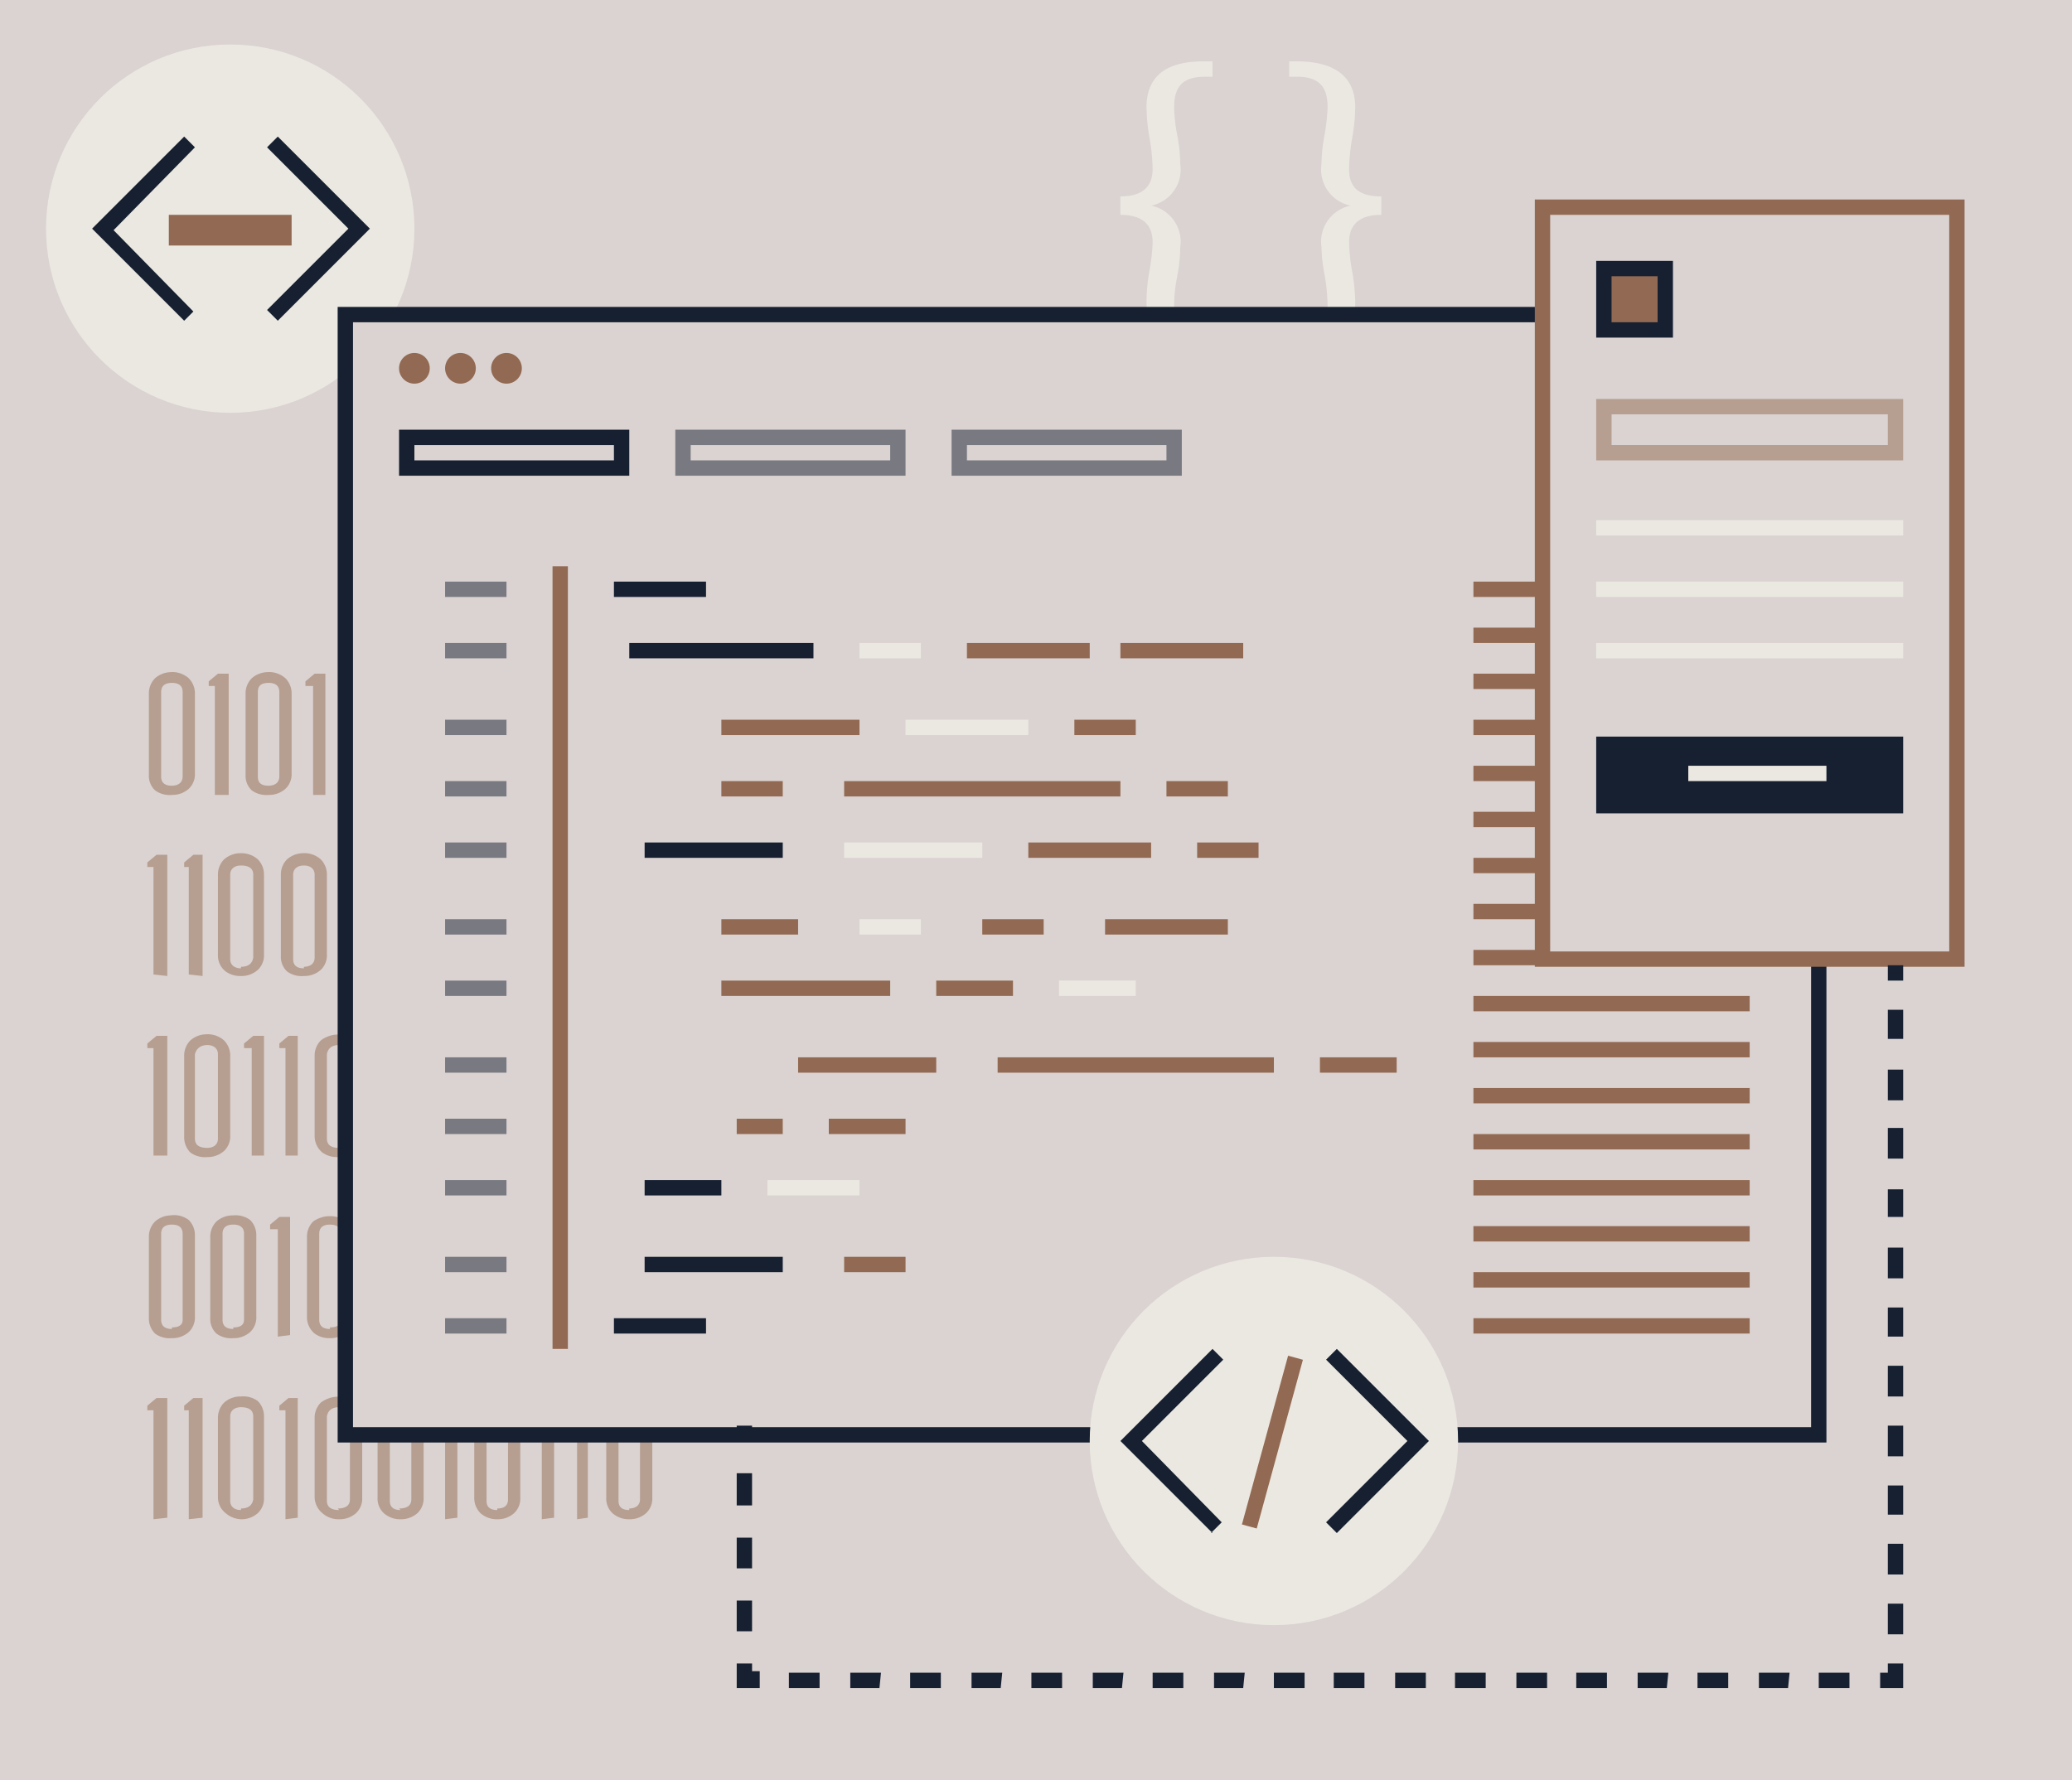 <svg xmlns="http://www.w3.org/2000/svg" viewBox="0 0 135 116"><defs><style>.cls-1{fill:#dbd3d1}.cls-2{fill:#ebe8e1}.cls-3{fill:#162031}.cls-4{fill:#926952}.cls-5{opacity:.5}</style></defs><g id="Layer_2" data-name="Layer 2"><g id="Layer_1-2" data-name="Layer 1"><path class="cls-1" d="M0 0h135v116H0z"/><circle class="cls-2" cx="15" cy="14.9" r="12"/><path class="cls-3" d="M12 20.9l-6-6 6-6 .7.7L7.4 15l5.2 5.3-.7.7zM18.1 20.9l-.7-.7 5.3-5.3-5.3-5.3.7-.7 6 6-6 6z"/><path class="cls-4" d="M19 14h-8v2h8v-2z"/><path class="cls-2" d="M73 12.8c1.8 0 2.1-1 2.1-1.8a12.8 12.8 0 00-.2-2 12.8 12.8 0 01-.2-2c0-2.2 1.5-3 3.7-3h.6v1h-.5c-1.5 0-2 .7-2 2a10.2 10.2 0 00.2 1.8 11.1 11.1 0 01.2 1.9 2.4 2.4 0 01-1.9 2.7 2.4 2.4 0 011.9 2.7 10.8 10.8 0 01-.2 1.9 10 10 0 00-.2 1.9 2.1 2.1 0 002.1 2h.4v1h-.5c-2.2 0-3.8-.8-3.8-3.3a12.5 12.5 0 01.2-2 12 12 0 00.2-1.8c0-.8-.3-1.8-2.1-1.8zM90 14c-1.8 0-2.1 1-2.1 1.8a12.2 12.2 0 00.2 1.9 12.2 12.2 0 01.2 2c0 2.4-1.6 3.2-3.7 3.2H84v-1h.4a2.1 2.1 0 002.1-2 12.3 12.3 0 00-.2-2 10.8 10.8 0 01-.2-1.8 2.4 2.4 0 011.9-2.7 2.4 2.4 0 01-1.9-2.7 11.1 11.1 0 01.2-1.9 13.7 13.7 0 00.2-1.8c0-1.3-.5-2-2-2H84V4h.5c2.2 0 3.8.8 3.8 3a12.5 12.5 0 01-.2 2 13 13 0 00-.2 2c0 .9.3 1.8 2.1 1.8z"/><g class="cls-5"><path class="cls-4" d="M11.2 51.8a1.6 1.6 0 01-1.1-.3 1.3 1.3 0 01-.4-1v-2.9-2.4a1.4 1.4 0 01.4-1 1.6 1.6 0 011-.4 1.6 1.6 0 011.2.4 1.4 1.4 0 01.4 1v5.2a1.3 1.3 0 01-.4 1 1.6 1.6 0 01-1.1.4zm0-.6c.4 0 .7-.2.7-.6v-3-2.5q0-.6-.7-.6t-.7.6v5.5q0 .6.7.6zM14 51.8v-7.1h-.4v-.3l.6-.5h.7v7.9zM17.5 51.8a1.6 1.6 0 01-1.1-.3 1.3 1.3 0 01-.4-1v-2.9-2.4a1.4 1.4 0 01.4-1 1.6 1.6 0 011-.4 1.6 1.6 0 011.2.4 1.4 1.4 0 01.4 1v5.2a1.3 1.3 0 01-.4 1 1.6 1.6 0 01-1.1.4zm0-.6c.4 0 .7-.2.7-.6v-3-2.5q0-.6-.7-.6c-.5 0-.7.2-.7.6v5.5c0 .4.2.6.7.6zM20.4 51.8v-7.1h-.5v-.3l.6-.5h.7v7.9zM22.7 51.8v-7.1h-.5v-.3l.6-.5h.7v7.9zM10 63.5v-7h-.4v-.3l.6-.5h.7v7.9zM12.3 63.5v-7H12v-.3l.6-.5h.6v7.9zM15.7 63.6a1.6 1.6 0 01-1-.3 1.3 1.3 0 01-.5-1v-2.9V57a1.4 1.4 0 01.4-1 1.6 1.6 0 011.1-.4 1.6 1.6 0 011.1.4 1.4 1.4 0 01.4 1v5.2a1.3 1.3 0 01-.4 1 1.6 1.6 0 01-1 .4zm0-.6q.7 0 .8-.6v-3V57q0-.6-.8-.6c-.4 0-.7.2-.7.6v5.5c0 .4.3.6.7.6zM19.8 63.6a1.6 1.6 0 01-1.1-.3 1.3 1.3 0 01-.4-1v-2.9V57a1.4 1.4 0 01.4-1 1.6 1.6 0 011-.4 1.6 1.6 0 011.2.4 1.4 1.4 0 01.4 1v5.2a1.3 1.3 0 01-.4 1 1.6 1.6 0 01-1.1.4zm0-.6c.4 0 .7-.2.7-.6v-3V57c0-.4-.3-.6-.7-.6s-.7.2-.7.6v5.5q0 .6.7.6zM22.7 63.5v-7h-.5v-.3l.6-.5h.7v7.9zM10 75.3v-7h-.4V68l.6-.5h.7v7.8zM13.5 75.4a1.6 1.6 0 01-1.1-.3 1.4 1.4 0 01-.4-1v-2.9-2.4a1.4 1.4 0 01.4-1 1.6 1.6 0 011-.4 1.6 1.6 0 011.2.4 1.4 1.4 0 01.4 1V74a1.3 1.3 0 01-.4 1 1.6 1.6 0 01-1.1.4zm0-.6c.4 0 .7-.2.7-.6v-3-2.5c0-.4-.3-.6-.7-.6s-.7.2-.8.6v5.5q0 .6.8.6zM16.4 75.3v-7h-.5V68l.6-.5h.7v7.8zM18.6 75.3v-7h-.4V68l.6-.5h.6v7.8zM22 75.4a1.6 1.6 0 01-1-.3 1.4 1.4 0 01-.5-1v-2.9-2.4a1.4 1.4 0 01.4-1 1.9 1.9 0 012.3 0 1.4 1.4 0 01.4 1V74a1.3 1.3 0 01-.4 1 1.6 1.6 0 01-1.1.4zm0-.6q.8 0 .8-.6v-3-2.5q0-.6-.7-.6t-.8.6v5.5q0 .6.8.6zM25 75.3v-7h-.5V68l.6-.5h.7v7.8zM11.2 87.2a1.6 1.6 0 01-1.1-.3 1.4 1.4 0 01-.4-1V83v-2.4a1.4 1.4 0 01.4-1 1.6 1.6 0 011-.4 1.6 1.6 0 011.2.3 1.4 1.4 0 01.4 1v5.3a1.3 1.3 0 01-.4 1 1.6 1.6 0 01-1.1.4zm0-.7q.7 0 .7-.5v-3-2.6q0-.6-.7-.6t-.7.6V86q0 .6.7.6zM15.2 87.2a1.6 1.6 0 01-1.1-.3 1.3 1.3 0 01-.4-1V83v-2.4a1.4 1.4 0 01.4-1 1.6 1.6 0 011.1-.4 1.6 1.6 0 011.1.3 1.4 1.4 0 01.4 1v5.3a1.3 1.3 0 01-.4 1 1.6 1.6 0 01-1.1.4zm0-.7q.7 0 .7-.5v-3-2.6q0-.6-.7-.6t-.7.6V86q0 .6.7.6zM18.1 87.1v-7h-.5v-.3l.6-.5h.7V87zM21.5 87.2a1.6 1.6 0 01-1-.3 1.4 1.4 0 01-.5-1V83v-2.4a1.4 1.4 0 01.4-1 1.9 1.9 0 012.2 0 1.4 1.4 0 01.4 1v5.2a1.3 1.3 0 01-.4 1 1.6 1.6 0 01-1 .4zm0-.7q.7 0 .7-.5v-3-2.6q0-.6-.7-.6t-.7.6V86q0 .6.7.6zM24.4 87.1v-7h-.5v-.3l.6-.5h.7V87zM10 99v-7.1h-.4v-.3l.6-.5h.7v7.8zM12.3 99v-7.1H12v-.3l.6-.5h.6v7.8zM15.7 99a1.6 1.6 0 01-1-.4 1.3 1.3 0 01-.5-1v-2.8-2.4a1.4 1.4 0 01.4-1 1.6 1.6 0 011.1-.4 1.6 1.6 0 011.1.3 1.4 1.4 0 01.4 1v5.3a1.3 1.3 0 01-.4 1 1.6 1.6 0 01-1 .4zm0-.7q.7 0 .8-.6V95v-2.7q0-.6-.8-.6c-.4 0-.7.2-.7.6v5.5c0 .4.3.6.7.6zM18.6 99v-7.1h-.4v-.3l.6-.5h.6v7.8zM22 99a1.6 1.6 0 01-1-.4 1.4 1.4 0 01-.5-1v-2.8-2.4a1.4 1.4 0 01.4-1 1.9 1.9 0 012.3 0 1.4 1.4 0 01.4 1v5.2a1.3 1.3 0 01-.4 1 1.6 1.6 0 01-1.1.4zm0-.7q.8 0 .8-.6V95v-2.7q0-.6-.7-.6t-.8.6v5.5q0 .6.8.6zM26 99a1.6 1.6 0 01-1-.4 1.3 1.3 0 01-.4-1v-2.8-2.4a1.4 1.4 0 01.4-1 1.9 1.9 0 012.2 0 1.4 1.4 0 01.4 1v5.2a1.3 1.3 0 01-.4 1 1.6 1.6 0 01-1.1.4zm0-.7q.8 0 .8-.6V95v-2.7q0-.6-.7-.6t-.7.6v5.5q0 .6.7.6zM29 99v-7.1h-.5v-.3l.6-.5h.7v7.8zM32.4 99a1.6 1.6 0 01-1.1-.4 1.4 1.4 0 01-.4-1v-2.8-2.4a1.4 1.4 0 01.4-1 1.9 1.9 0 012.2 0 1.4 1.4 0 01.4 1v5.2a1.3 1.3 0 01-.4 1 1.6 1.6 0 01-1.1.4zm0-.7q.7 0 .7-.6V95v-2.7q0-.6-.7-.6t-.7.6v5.5q0 .6.7.6zM35.3 99v-7.1h-.5v-.3l.6-.5h.7v7.8zM37.6 99v-7.1H37v-.3l.6-.5h.7v7.8zM41 99a1.6 1.6 0 01-1.1-.4 1.3 1.3 0 01-.4-1v-2.8-2.4a1.4 1.4 0 01.4-1 1.9 1.9 0 012.2 0 1.4 1.4 0 01.4 1v5.2a1.3 1.3 0 01-.4 1 1.6 1.6 0 01-1.1.4zm0-.7c.4 0 .7-.2.7-.6V95v-2.7c0-.4-.3-.6-.7-.6s-.7.2-.7.6v5.5q0 .6.7.6z"/></g><path class="cls-1" d="M22.5 20.4h96v73h-96z"/><path class="cls-3" d="M119 94H22V20h97zm-96-1h95V21H23z"/><path class="cls-4" d="M36 36.9h1v51h-1z"/><g class="cls-5"><path class="cls-3" d="M29 37.9h4v1h-4z"/></g><g class="cls-5"><path class="cls-3" d="M29 41.9h4v1h-4z"/></g><g class="cls-5"><path class="cls-3" d="M29 46.9h4v1h-4z"/></g><g class="cls-5"><path class="cls-3" d="M29 50.9h4v1h-4z"/></g><g class="cls-5"><path class="cls-3" d="M29 54.9h4v1h-4z"/></g><g class="cls-5"><path class="cls-3" d="M29 59.9h4v1h-4z"/></g><g class="cls-5"><path class="cls-3" d="M29 63.9h4v1h-4z"/></g><g class="cls-5"><path class="cls-3" d="M29 68.9h4v1h-4z"/></g><g class="cls-5"><path class="cls-3" d="M29 72.9h4v1h-4z"/></g><g class="cls-5"><path class="cls-3" d="M29 76.9h4v1h-4z"/></g><g class="cls-5"><path class="cls-3" d="M29 81.9h4v1h-4z"/></g><g class="cls-5"><path class="cls-3" d="M29 85.9h4v1h-4z"/></g><path class="cls-3" d="M40 37.9h6v1h-6zM41 41.9h12v1H41z"/><path class="cls-1" d="M56 47.4h-9"/><path class="cls-4" d="M47 46.9h9v1h-9z"/><path class="cls-2" d="M59 46.9h8v1h-8z"/><path class="cls-1" d="M74 47.4h-4"/><path class="cls-4" d="M70 46.9h4v1h-4z"/><path class="cls-2" d="M55 54.9h9v1h-9z"/><path class="cls-1" d="M80 60.4h-8"/><path class="cls-4" d="M72 59.9h8v1h-8z"/><path class="cls-1" d="M75 55.4h-8"/><path class="cls-4" d="M67 54.9h8v1h-8z"/><path class="cls-1" d="M82 55.4h-4"/><path class="cls-4" d="M78 54.9h4v1h-4z"/><path class="cls-1" d="M51 51.4h-4"/><path class="cls-4" d="M47 50.9h4v1h-4z"/><path class="cls-1" d="M66 64.4h-5"/><path class="cls-4" d="M61 63.9h5v1h-5z"/><path class="cls-2" d="M56 59.9h4v1h-4zM69 63.9h5v1h-5z"/><path class="cls-1" d="M68 60.4h-4"/><path class="cls-4" d="M64 59.9h4v1h-4z"/><path class="cls-1" d="M80 51.4h-4"/><path class="cls-4" d="M76 50.9h4v1h-4z"/><path class="cls-1" d="M73 51.4H55"/><path class="cls-4" d="M55 50.9h18v1H55z"/><path class="cls-1" d="M91 69.4h-5"/><path class="cls-4" d="M86 68.9h5v1h-5z"/><path class="cls-1" d="M83 69.4H65"/><path class="cls-4" d="M65 68.9h18v1H65z"/><path class="cls-2" d="M56 41.9h4v1h-4z"/><path class="cls-1" d="M71 42.4h-8"/><path class="cls-4" d="M63 41.9h8v1h-8z"/><path class="cls-1" d="M81 42.4h-8"/><path class="cls-4" d="M73 41.9h8v1h-8z"/><path class="cls-3" d="M42 54.9h9v1h-9z"/><path class="cls-1" d="M52 60.4h-5"/><path class="cls-4" d="M47 59.9h5v1h-5z"/><path class="cls-1" d="M59 82.4h-4"/><path class="cls-4" d="M55 81.9h4v1h-4z"/><path class="cls-2" d="M50 76.9h6v1h-6z"/><path class="cls-1" d="M59 73.4h-5"/><path class="cls-4" d="M54 72.9h5v1h-5z"/><path class="cls-1" d="M58 64.4H47"/><path class="cls-4" d="M47 63.9h11v1H47z"/><path class="cls-1" d="M61 69.4h-9"/><path class="cls-4" d="M52 68.9h9v1h-9z"/><path class="cls-1" d="M51 73.4h-3"/><path class="cls-4" d="M48 72.9h3v1h-3z"/><path class="cls-3" d="M42 76.9h5v1h-5zM42 81.9h9v1h-9zM40 85.9h6v1h-6z"/><path class="cls-4" d="M27 23a1 1 0 101 1 1 1 0 00-1-1zM30 23a1 1 0 101 1 1 1 0 00-1-1zM33 23a1 1 0 101 1 1 1 0 00-1-1z"/><path class="cls-1" d="M26.5 28.4h14v2h-14z"/><path class="cls-3" d="M40 29v1H27v-1h13m1-1H26v3h15v-3z"/><g class="cls-5"><path class="cls-1" d="M44.5 28.4h14v2h-14z"/><path class="cls-3" d="M58 29v1H45v-1h13m1-1H44v3h15v-3z"/></g><g class="cls-5"><path class="cls-1" d="M62.5 28.4h14v2h-14z"/><path class="cls-3" d="M76 29v1H63v-1h13m1-1H62v3h15v-3z"/></g><path class="cls-1" d="M114 86.4H96"/><path class="cls-4" d="M96 85.9h18v1H96z"/><path class="cls-1" d="M114 83.4H96"/><path class="cls-4" d="M96 82.9h18v1H96z"/><path class="cls-1" d="M114 80.4H96"/><path class="cls-4" d="M96 79.9h18v1H96z"/><path class="cls-1" d="M114 77.4H96"/><path class="cls-4" d="M96 76.9h18v1H96z"/><path class="cls-1" d="M114 74.4H96"/><path class="cls-4" d="M96 73.9h18v1H96z"/><path class="cls-1" d="M114 71.4H96"/><path class="cls-4" d="M96 70.9h18v1H96z"/><path class="cls-1" d="M114 68.4H96"/><path class="cls-4" d="M96 67.9h18v1H96z"/><path class="cls-1" d="M114 65.4H96"/><path class="cls-4" d="M96 64.9h18v1H96z"/><path class="cls-1" d="M114 62.4H96"/><path class="cls-4" d="M96 61.9h18v1H96z"/><path class="cls-1" d="M114 59.4H96"/><path class="cls-4" d="M96 58.9h18v1H96z"/><path class="cls-1" d="M114 56.4H96"/><path class="cls-4" d="M96 55.9h18v1H96z"/><path class="cls-1" d="M114 53.4H96"/><path class="cls-4" d="M96 52.9h18v1H96z"/><path class="cls-1" d="M114 50.4H96"/><path class="cls-4" d="M96 49.9h18v1H96z"/><path class="cls-1" d="M114 47.4H96"/><path class="cls-4" d="M96 46.9h18v1H96z"/><path class="cls-1" d="M114 44.4H96"/><path class="cls-4" d="M96 43.9h18v1H96z"/><path class="cls-1" d="M114 41.4H96"/><path class="cls-4" d="M96 40.9h18v1H96z"/><path class="cls-1" d="M114 38.4H96"/><path class="cls-4" d="M96 37.9h18v1H96z"/><path class="cls-1" d="M100.5 13.4h27v49h-27z"/><path class="cls-4" d="M127 14v48h-26V14h26m1-1h-28v50h28V13z"/><path class="cls-4" d="M104.5 17.4h4v4h-4z"/><path class="cls-3" d="M108 18v3h-3v-3h3m1-1h-5v5h5v-5z"/><g class="cls-5"><path class="cls-1" d="M104.5 26.4h19v3h-19z"/><path class="cls-4" d="M123 27v2h-18v-2h18m1-1h-20v4h20v-4z"/></g><path class="cls-2" d="M104 33.9h20v1h-20zM104 37.9h20v1h-20zM104 41.9h20v1h-20z"/><path class="cls-3" d="M104.5 48.4h19v4h-19z"/><path class="cls-3" d="M123 49v3h-18v-3h18m1-1h-20v5h20v-5z"/><path class="cls-2" d="M110 49.9h9v1h-9z"/><circle class="cls-2" cx="83" cy="93.9" r="12"/><path class="cls-3" d="M79 99.9l-6-6 6-6 .7.7-5.3 5.3 5.2 5.3-.7.7zM87.1 99.9l-.7-.7 5.3-5.3-5.3-5.3.7-.7 6 6-6 6z"/><path class="cls-4" transform="rotate(-74.7 83 94)" d="M77.3 93.4h11.4v1H77.3z"/><path class="cls-3" d="M48 92.9h1v1h-1zM49 106.3h-1v-2h1zm0-4.1h-1v-2h1zm0-4.1h-1V96h1zM49.5 110H48v-1.6h1v.5h.5v1zM120.5 110h-2v-1h2zm-4 0h-1.9v-1h2zm-3.9 0h-2v-1h2zm-4 0h-1.9v-1h2zm-3.9 0h-2v-1h2zm-3.9 0h-2v-1h2zm-4 0h-2v-1h2zm-3.9 0h-2v-1h2zm-4 0h-2v-1h2zm-3.9 0h-2v-1h2zm-4 0h-1.9v-1h2zm-3.9 0h-2v-1h2zm-4 0h-1.9v-1h2zm-3.9 0h-2v-1h2zm-4 0h-1.9v-1h2zm-3.9 0h-2v-1h2zm-4 0h-1.9v-1h2zm-3.9 0h-2v-1h2zM124 110h-1.5v-1h.5v-.6h1v1.5zM124 106.5h-1v-2h1zm0-3.9h-1v-2h1zm0-3.9h-1v-1.9h1zm0-3.8h-1v-2h1zm0-3.9h-1v-2h1zm0-3.9h-1v-1.9h1zm0-3.8h-1v-2h1zm0-4h-1v-1.8h1zm0-3.8h-1v-2h1zm0-3.8h-1v-2h1zm0-4h-1v-1.9h1zM123 62.9h1v1h-1z"/></g></g></svg>
